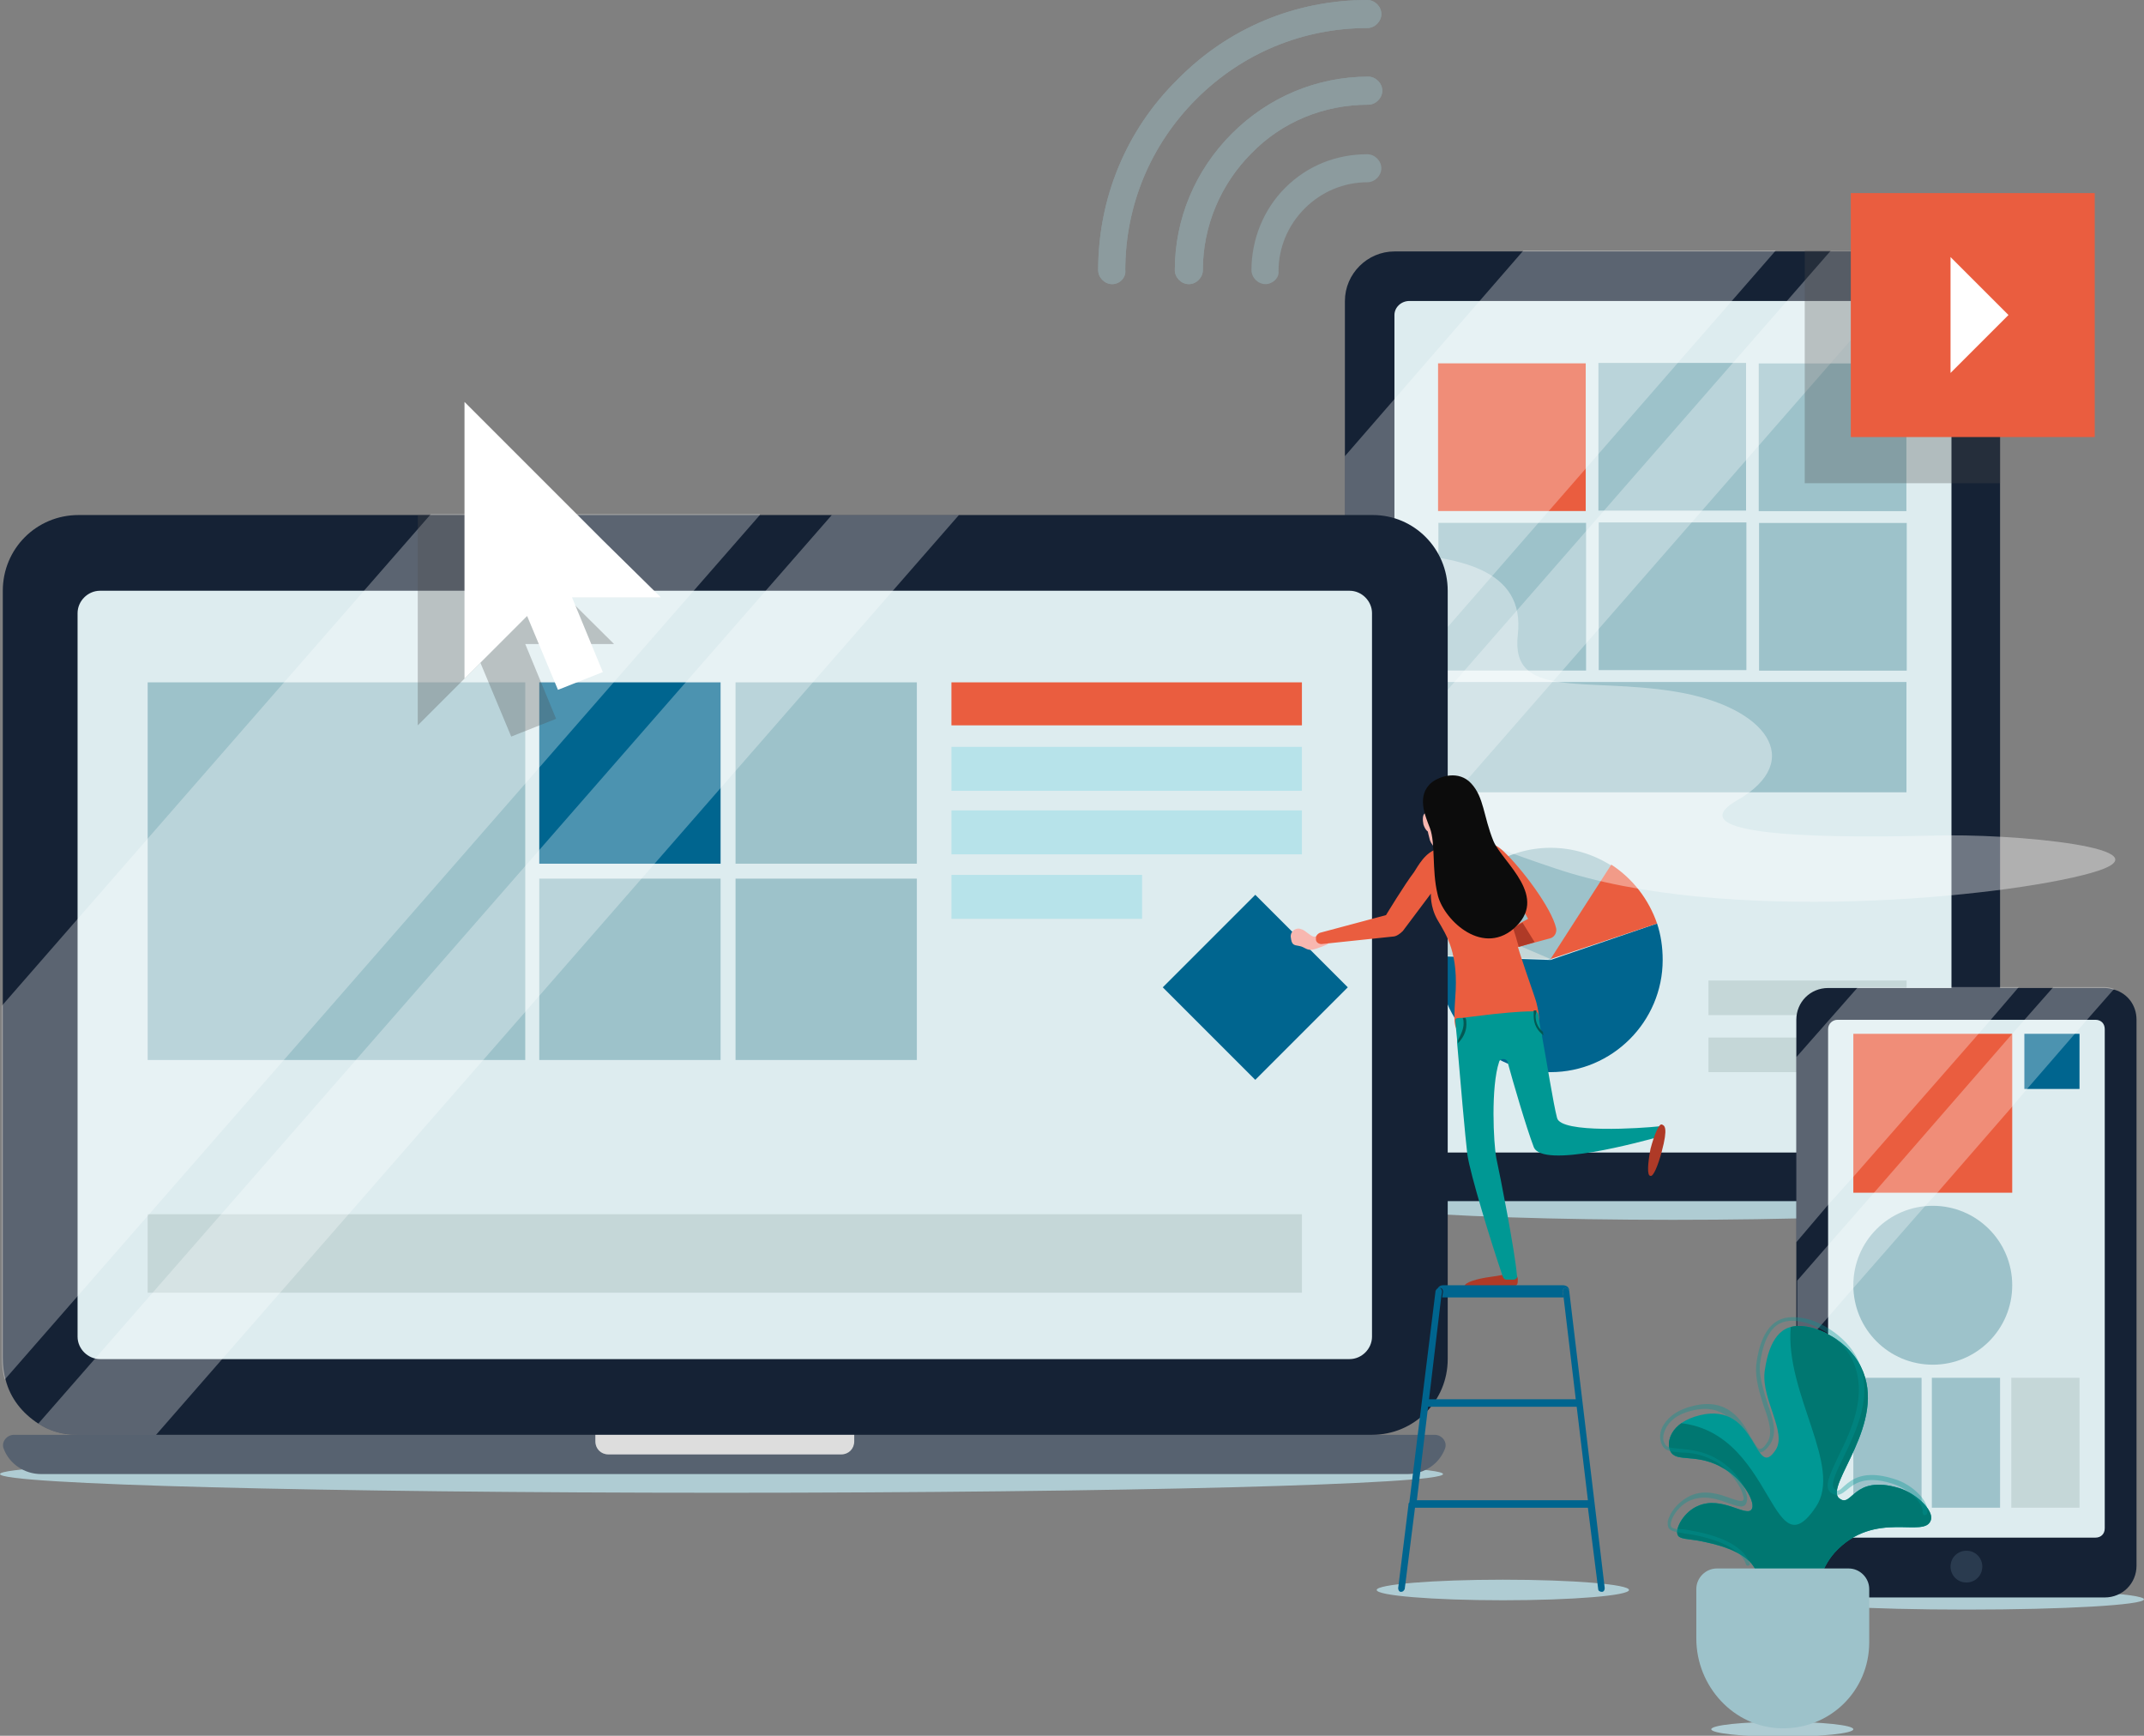 <?xml version="1.0" encoding="UTF-8"?> <!-- Generator: Adobe Illustrator 22.1.0, SVG Export Plug-In . SVG Version: 6.00 Build 0) --> <svg xmlns="http://www.w3.org/2000/svg" xmlns:xlink="http://www.w3.org/1999/xlink" id="Layer_1" x="0px" y="0px" viewBox="0 0 229.4 185.7" style="enable-background:new 0 0 229.4 185.7;" xml:space="preserve"><rect x="0" y="0" width="229.4" height="185.7" fill="#808080" stroke="none"/> <style type="text/css"> .st0{fill:#AFCCD3;} .st1{fill:#152235;} .st2{fill:#DDECEF;} .st3{fill:#9DC2CA;} .st4{fill:#EA5D3F;} .st5{fill:#00658F;} .st6{fill:#C5D7D8;} .st7{opacity:0.3;fill:#FFFFFF;} .st8{opacity:0.3;fill:#4C4C4C;} .st9{opacity:0.38;fill:#FFFFFF;} .st10{fill:#576270;} .st11{fill:#B7E3EA;} .st12{fill:#DDDDDD;} .st13{fill:#2A3B4F;} .st14{fill:#FFFFFF;} .st15{fill:#F8B7B0;} .st16{fill:#AF3A27;} .st17{fill:#009894;} .st18{fill:#0C0C0C;} .st19{fill:#035954;} .st20{opacity:0.3;} .st21{fill:#4C4C4C;} .st22{clip-path:url(#SVGID_2_);fill:#007771;} .st23{opacity:0.35;fill:#009894;} .st24{opacity:0.4;} </style> <g> <g> <ellipse class="st0" cx="179" cy="128.5" rx="35.1" ry="2"></ellipse> <g> <path class="st1" d="M214,32.2v91c0,3-2.4,5.3-5.3,5.3h-59.5c-2.9,0-5.3-2.4-5.3-5.3v-91c0-2.9,2.4-5.3,5.3-5.3h59.5 C211.7,26.8,214,29.2,214,32.2z"></path> <path class="st2" d="M150.8,32.2h56.4c0.9,0,1.6,0.7,1.6,1.6v87.9c0,0.9-0.7,1.6-1.6,1.6h-56.4c-0.9,0-1.6-0.7-1.6-1.6V33.7 C149.2,32.9,149.9,32.2,150.8,32.2z"></path> <rect x="173.1" y="53.8" transform="matrix(6.123234e-17 -1 1 6.123234e-17 100.086 257.863)" class="st3" width="11.8" height="50.1"></rect> <g> <rect x="153.9" y="55.9" transform="matrix(6.123234e-17 -1 1 6.123234e-17 98.003 225.636)" class="st3" width="15.8" height="15.8"></rect> <rect x="171.1" y="55.9" transform="matrix(6.123234e-17 -1 1 6.123234e-17 115.158 242.791)" class="st3" width="15.8" height="15.8"></rect> <rect x="188.2" y="55.9" transform="matrix(6.123234e-17 -1 1 6.123234e-17 132.314 259.947)" class="st3" width="15.8" height="15.8"></rect> </g> <g> <rect x="153.9" y="38.8" transform="matrix(6.123234e-17 -1 1 6.123234e-17 115.067 208.572)" class="st4" width="15.8" height="15.8"></rect> <rect x="171.1" y="38.8" transform="matrix(6.123234e-17 -1 1 6.123234e-17 132.223 225.727)" class="st3" width="15.8" height="15.8"></rect> <rect x="188.2" y="38.8" transform="matrix(6.123234e-17 -1 1 6.123234e-17 149.378 242.882)" class="st3" width="15.8" height="15.8"></rect> </g> <g> <path class="st3" d="M172.4,92.6c-1.9-1.2-4.1-1.9-6.5-1.9c-4.9,0-9.2,3-11,7.3l11,4.7L172.4,92.6z"></path> <path class="st5" d="M177.3,98.8l-11.4,3.9l-12-0.4c0,0.1,0,0.3,0,0.4c0,6.6,5.4,12,12,12c6.6,0,12-5.4,12-12 C177.9,101.3,177.7,100,177.3,98.8z"></path> <path class="st4" d="M177.3,98.8c-0.9-2.6-2.6-4.8-4.9-6.3l-6.5,10.1L177.3,98.8z"></path> <path class="st6" d="M154.9,97.9c-0.6,1.3-0.9,2.8-1,4.3l12,0.4L154.9,97.9z"></path> </g> <rect x="182.8" y="111" class="st6" width="21.2" height="3.7"></rect> <rect x="182.8" y="104.9" class="st6" width="21.2" height="3.7"></rect> </g> <polygon class="st7" points="190,26.8 143.9,79.7 143.9,48.8 163,26.8 "></polygon> <polygon class="st7" points="195.9,26.8 143.9,86.4 143.9,98.4 206.4,26.8 "></polygon> </g> <path class="st8" d="M214,32.2v19.5h-20.9V26.8h15.6C211.7,26.8,214,29.2,214,32.2z"></path> <path class="st9" d="M147.5,59.1c8.7,0.3,15.7,1.8,14.9,8.8c-0.8,7,7.2,4.5,16.9,6.1c9.7,1.6,13.9,7.4,6.6,11.6 c-7.3,4.2,12.2,4,20.8,3.8c8.6-0.3,26.3,1.4,17,4c-9.2,2.6-39.3,5.6-57.3-0.5c-18-6-23.6-11-34.2-9.2c-10.7,1.8-22.9,4.5-27.7,1.7 c-4.9-2.8-2.9-7.9,12.3-7.6c15.2,0.3,24.6-5.8,17.8-10C127.8,63.5,135.5,58.6,147.5,59.1z"></path> <g> <path class="st0" d="M0,157.7c0,1.1,34.5,2,77.2,2c42.6,0,77.2-0.9,77.2-2c0-1.1-34.5-2-77.2-2C34.5,155.7,0,156.6,0,157.7z"></path> <g> <path class="st10" d="M154.6,155c-0.6,1.6-2.2,2.7-4,2.7H4.4c-1.8,0-3.4-1.1-4-2.7c-0.3-0.7,0.3-1.5,1.1-1.5h152 C154.3,153.5,154.9,154.3,154.6,155z"></path> <path class="st1" d="M154.9,63.2v82.2c0,4.5-3.6,8.1-8.1,8.1H8.3c-1.6,0-3-0.4-4.2-1.2c-1.7-1.1-3-2.7-3.5-4.7 c-0.2-0.7-0.3-1.5-0.3-2.3V63.2c0-4.5,3.6-8.1,8.1-8.1h138.5C151.3,55.1,154.9,58.7,154.9,63.2z"></path> <path class="st2" d="M8.3,143V65.6c0-1.3,1.1-2.4,2.4-2.4h133.7c1.3,0,2.4,1.1,2.4,2.4V143c0,1.3-1.1,2.4-2.4,2.4H10.7 C9.4,145.4,8.3,144.3,8.3,143z"></path> <g> <rect x="15.8" y="73" class="st3" width="40.4" height="40.4"></rect> <rect x="57.7" y="73" class="st5" width="19.4" height="19.4"></rect> <rect x="78.7" y="73" class="st3" width="19.4" height="19.4"></rect> <rect x="101.8" y="73" class="st4" width="37.5" height="4.6"></rect> <rect x="101.8" y="79.9" class="st11" width="37.5" height="4.7"></rect> <rect x="101.8" y="86.7" class="st11" width="37.5" height="4.7"></rect> <rect x="101.8" y="93.6" class="st11" width="20.4" height="4.7"></rect> <rect x="57.7" y="94" class="st3" width="19.4" height="19.4"></rect> <rect x="78.7" y="94" class="st3" width="19.4" height="19.4"></rect> <rect x="15.8" y="129.9" class="st6" width="123.5" height="8.4"></rect> </g> <path class="st12" d="M91.4,153.5v0.7c0,0.8-0.6,1.4-1.4,1.4H65.1c-0.8,0-1.4-0.6-1.4-1.4v-0.7H91.4z"></path> </g> <path class="st7" d="M81.3,55.1L0.5,147.6c-0.2-0.7-0.3-1.5-0.3-2.3v-37.7l45.9-52.6H81.3z"></path> <path class="st7" d="M102.6,55.1l-85.9,98.4H8.3c-1.6,0-3-0.4-4.2-1.2l84.9-97.2H102.6z"></path> </g> <g> <ellipse class="st0" cx="210.4" cy="171.1" rx="19" ry="1.1"></ellipse> <g> <path class="st1" d="M228.6,109.1v58.4c0,1.9-1.5,3.4-3.4,3.4h-29.6c-1.9,0-3.4-1.5-3.4-3.4v-58.4c0-1.9,1.5-3.4,3.4-3.4h29.6 c0.4,0,0.7,0.1,1.1,0.2C227.6,106.3,228.6,107.5,228.6,109.1z"></path> <path class="st2" d="M196.6,109.1h27.6c0.6,0,1,0.4,1,1v53.4c0,0.6-0.4,1-1,1h-27.6c-0.6,0-1-0.4-1-1v-53.4 C195.6,109.5,196.1,109.1,196.6,109.1z"></path> <g> <rect x="198.3" y="110.6" class="st4" width="17" height="17"></rect> <path class="st3" d="M206.8,146L206.8,146c-4.7,0-8.5-3.8-8.5-8.5l0,0c0-4.7,3.8-8.5,8.5-8.5l0,0c4.7,0,8.5,3.8,8.5,8.5l0,0 C215.3,142.2,211.5,146,206.8,146z"></path> <path class="st13" d="M210.4,169.3L210.4,169.3c-1,0-1.7-0.8-1.7-1.7v0c0-1,0.8-1.7,1.7-1.7l0,0c1,0,1.7,0.8,1.7,1.7v0 C212.1,168.5,211.4,169.3,210.4,169.3z"></path> <rect x="198.3" y="147.4" class="st3" width="7.3" height="13.9"></rect> <rect x="206.7" y="147.4" class="st3" width="7.3" height="13.9"></rect> <rect x="215.2" y="147.4" class="st6" width="7.3" height="13.9"></rect> </g> <rect x="216.6" y="110.6" class="st5" width="5.9" height="5.9"></rect> </g> <polygon class="st7" points="216,105.6 213,109.1 211.7,110.6 198.3,125.9 195.6,128.9 192.2,132.9 192.2,113.1 198.8,105.6 "></polygon> <path class="st7" d="M226.2,105.8l-2.9,3.3l-1.3,1.5l-5.2,6l-1.6,1.9l-8,9.2L206,129v0l-7.7,8.8l-2.6,3l-3.4,3.9v-7.7l3.4-3.9 l4.9-5.6l14.7-16.9l1.4-1.6l3-3.4h5.5C225.6,105.6,225.9,105.7,226.2,105.8z"></path> </g> <g> <rect x="198" y="20.7" transform="matrix(6.123234e-17 -1 1 6.123234e-17 177.329 244.757)" class="st4" width="26.1" height="26.1"></rect> <polygon class="st14" points="208.7,27.5 208.7,39.9 214.9,33.7 "></polygon> </g> <rect x="127.3" y="98.6" transform="matrix(0.707 -0.707 0.707 0.707 -35.299 125.917)" class="st5" width="14" height="14"></rect> <g> <path class="st0" d="M147.3,170.1c0,0.6,6,1.1,13.5,1.1c7.5,0,13.5-0.5,13.5-1.1s-6-1.1-13.5-1.1 C153.4,169,147.3,169.5,147.3,170.1z"></path> <path class="st15" d="M141.8,100.4c0.1,0.3,0.3,0.6,0.3,0.6s-1.1,0.5-1.7,0.6c-0.6,0.1-0.8-0.3-1.4-0.4c-0.6-0.1-0.8-0.1-0.9-1 c0-0.7,0.7-1,1.1-0.8c0.5,0.1,1.1,0.9,1.5,0.8c0.4-0.1,1-0.2,1-0.2S141.8,100.1,141.8,100.4z"></path> <path class="st15" d="M156.6,92.5c-1.1,0.4-2,0-2.3-0.3c-0.3-0.2,0.4-0.7,0.6-1c0.1-0.1,0.1-0.4,0-0.6c-0.1-0.3-0.3-0.8-0.5-1.2 l2.2-0.9c0,0,0.2,1.1,0.3,1.6c0,0.1,0,0.1,0.1,0.2c0.1,0.2,0.4,0.3,1,0.5C158.7,91,157.7,92,156.6,92.5z"></path> <g> <path class="st15" d="M157,87.4c0,1.6,0,2.3-0.6,3c-0.5,0.7-1.1,1-1.6,1.1c-0.6,0-1.6-1-1.8-1.6c-0.2-0.7-0.6-2.4-0.5-4.1 c0-0.9,0.9-2,1.8-2.1C155.2,83.6,157,83.6,157,87.4z"></path> <path class="st15" d="M152.3,88.2c0.2,0.6,0.5,0.9,0.8,0.8c0.3-0.1,0.4-0.6,0.2-1.2c-0.2-0.6-0.5-0.9-0.8-0.8 C152.2,87.1,152.2,87.7,152.3,88.2z"></path> <path class="st15" d="M156.5,87.3c-0.2,0.6-0.1,1.1,0.2,1.2c0.3,0.1,0.7-0.3,0.8-0.8c0.2-0.6,0.1-1.1-0.2-1.2 S156.7,86.8,156.5,87.3z"></path> </g> <path class="st16" d="M159.5,136.6c1.6-0.2,2.9-0.7,2.9,0.3c0,0.8-0.1,0.8-2.8,1c-1.6,0.1-2.9,0.1-2.9-0.3 C156.7,137.2,158,136.8,159.5,136.6z"></path> <path class="st4" d="M160.9,91.1c1.9,1.8,5.1,6,5.6,8.2c0.1,0.5-0.2,1-0.7,1.1l-7,1.9c-0.2,0-0.3,0-0.4-0.2l-0.3-0.5 c-0.1-0.2,0-0.4,0.2-0.5l5.2-2.8c-1.5-2.8-2.6-3.4-2.6-3.4c0.2,3.5,3.3,11.5,3.5,12.4c0.3,1.2,0.4,2.1,0,2.2 c-1.3,0.3-4.3,0.4-7,0.9c-1.9,0.3-1.9-0.4-1.7-3.6c0.4-4.8-0.9-6.7-1.9-8.4c-0.8-1.4-0.7-2.8-0.7-2.8l-3,4 c-0.3,0.3-0.7,0.6-1.1,0.6l-7.6,0.8c-0.3,0-0.6-0.2-0.6-0.5l0-0.2c0-0.2,0.2-0.4,0.4-0.5l7.1-1.9c0,0,2-3.3,3-4.6 c0.4-0.6,1.2-2.2,2.6-2.5C158.9,90.1,159.5,89.8,160.9,91.1z"></path> <path class="st17" d="M155.7,109.2c0,0,0.1,0.8,0.2,2c0,0.1,0,0.2,0,0.3c0.3,3.6,0.9,10.4,1.1,12c0.3,2.1,2.5,9.3,3.8,13.1 c0.1,0.2,0.2,0.3,0.4,0.3l0.7,0c0.3,0,0.5-0.2,0.4-0.5c-0.2-2.5-1.8-10.7-2.2-12.5c-0.3-1.6-0.6-7.6,0.3-10.3 c0.1-0.4,0.8-0.4,0.9,0c0.6,2.2,2,7,2.8,9.1c0.9,2.4,11.6-0.6,13.5-1.1c0.1,0,0.2-0.1,0.2-0.3l0-0.5c0-0.2-0.1-0.3-0.3-0.3 c-1.8,0.2-10.5,0.8-10.9-0.9c-0.4-1.5-1.1-6-1.6-8.7v0c0-0.1,0-0.3-0.1-0.4c-0.2-1.1-0.3-1.9-0.3-1.9s0-0.4-0.4-0.4h0 c-0.1,0-0.2,0-0.3,0c-0.4,0-1.4,0-4.2,0.3c-1.6,0.2-2.6,0.3-3.2,0.4c-0.1,0-0.2,0-0.3,0C155.8,108.9,155.7,109,155.7,109.2z"></path> <path class="st16" d="M176.6,122.9c0.4-1.5,0.9-2.7,1.2-2.6c0.3,0.1,0.7,0.3,0,2.9c-0.4,1.5-0.9,2.7-1.2,2.6 C176.2,125.8,176.3,124.5,176.6,122.9z"></path> <g> <g> <path class="st16" d="M161.9,99.3l1-0.6l1.3,2.1l-1.7,0.5C162.3,100.6,162.1,99.9,161.9,99.3z"></path> </g> </g> <path class="st18" d="M153,88.6c0.6,1.6,0.2,4.5,0.8,7c0.5,2.6,4.6,6.7,8.1,3.8c4-3.4-1.1-7.1-2.1-9.4c-1.1-2.7-1-4.7-2.4-6.2 c-1.3-1.4-3.3-0.8-4.2-0.1C151.5,85.1,152.5,87.3,153,88.6z"></path> <g> <g> <g> <path class="st5" d="M154.1,137.8c0.2,0,0.3,0.2,0.3,0.4l-0.1,0.6c0,0,0.1,0,0.1,0h12.8c0,0,0.1,0,0.1,0l-0.1-0.6 c0-0.2,0.1-0.4,0.3-0.4c0.2,0,0.3,0.1,0.4,0.3c0-0.4-0.3-0.6-0.7-0.6h-12.8c-0.4,0-0.6,0.3-0.7,0.6 C153.7,137.9,153.9,137.8,154.1,137.8z"></path> </g> <path class="st5" d="M167.9,138.1C167.9,138.1,167.9,138.1,167.9,138.1c-0.1-0.2-0.2-0.3-0.4-0.3c-0.2,0-0.3,0.2-0.3,0.4 l0.1,0.6l1.3,10.9h-15.7l1.3-10.9l0.1-0.6c0-0.2-0.1-0.4-0.3-0.4c-0.2,0-0.3,0.1-0.4,0.3c0,0,0,0,0,0l-2.8,22.6 c0,0.1-0.1,0.1-0.1,0.2c0,0,0,0.1,0,0.1l-1.1,8.9c0,0.2,0.1,0.4,0.3,0.4c0,0,0,0,0,0c0.2,0,0.3-0.1,0.4-0.3l1.1-8.7h18.5 l1.1,8.7c0,0.2,0.2,0.3,0.4,0.3c0,0,0,0,0,0c0.2,0,0.3-0.2,0.3-0.4L167.9,138.1z M151.6,160.5l1.2-10h15.9l1.2,10H151.6z"></path> </g> </g> <path class="st19" d="M156.6,109.5c0-0.2,0-0.4-0.1-0.6c0.1,0,0.2,0,0.3,0c0.1,0.2,0.1,0.4,0.1,0.7c0,0.8-0.4,1.5-0.9,2 c0-0.1,0-0.2,0-0.3C156.3,110.7,156.6,110.1,156.6,109.5z"></path> <path class="st19" d="M164.1,108.1c0.1,0,0.2,0,0.3,0c0,0.2-0.1,0.4-0.1,0.6c0,0.7,0.3,1.3,0.8,1.7c0,0.1,0,0.3,0.1,0.4 c-0.7-0.5-1.1-1.2-1.1-2.1C164.1,108.5,164.1,108.3,164.1,108.1z"></path> </g> <g class="st20"> <g> <polygon class="st21" points="56.2,68.9 59.5,76.9 54.7,78.8 51.4,70.9 44.7,77.6 44.7,55.1 51.8,55.1 65.7,68.9 "></polygon> <polygon class="st21" points="44.7,77.6 44.7,77.6 44.7,77.6 "></polygon> </g> </g> <g> <g> <g> <polygon class="st14" points="70.7,63.9 64.5,57.8 54.4,47.7 49.7,43 49.7,49.8 49.7,60.4 49.7,60.4 49.7,60.4 49.7,72.6 56.4,65.9 59.7,73.8 64.5,71.9 61.2,63.9 "></polygon> </g> <polygon class="st14" points="49.7,72.6 49.7,72.6 49.7,72.6 "></polygon> </g> </g> <g> <g> <ellipse class="st0" cx="190.7" cy="185" rx="7.6" ry="0.8"></ellipse> <g> <path class="st17" d="M194.2,171.4c0.1-1.3,0.6-3.6,2.1-5.3c4.3-4.7,9.7-1.4,10.3-3.5c0.3-1-1.5-2.8-3.4-3.4 c-5-1.5-5,2.2-6.4,1.1c-1.7-1.3,5.3-8.1,2.3-14.1c-1.5-3.1-5.9-5.2-8.1-4c-1.8,1-2.1,4-2.2,4.6c-0.3,3,2.4,6.4,1.2,8.3 c-2.3,3.5-1.9-5.2-8.1-3.7c-3.3,0.8-3.6,3-3.2,3.8c0.6,1.4,2.9,0.1,5.9,2c2.1,1.3,3.3,3.7,2.8,4.3c-0.6,0.8-3.2-1.5-5.7-0.4 c-1.5,0.6-2.5,2.4-2.2,3.1c0.2,0.5,1.1,0.4,2.6,0.7c0.9,0.2,4.9,0.9,5.8,3.2c0.2,0.4,0.5,1.5-0.5,3.3H194.2z"></path> <g> <defs> <path id="SVGID_1_" d="M194.2,171.4c0.1-1.3,0.6-3.6,2.1-5.3c4.3-4.7,9.7-1.4,10.3-3.5c0.3-1-1.5-2.8-3.4-3.4 c-5-1.5-5,2.2-6.4,1.1c-1.7-1.3,5.3-8.1,2.3-14.1c-1.5-3.1-5.9-5.2-8.1-4c-1.8,1-2.1,4-2.2,4.6c-0.3,3,2.4,6.4,1.2,8.3 c-2.3,3.5-1.9-5.2-8.1-3.7c-3.3,0.8-3.6,3-3.2,3.8c0.6,1.4,2.9,0.1,5.9,2c2.1,1.3,3.3,3.7,2.8,4.3c-0.6,0.8-3.2-1.5-5.7-0.4 c-1.5,0.6-2.5,2.4-2.2,3.1c0.2,0.5,1.1,0.4,2.6,0.7c0.9,0.2,4.9,0.9,5.8,3.2c0.2,0.4,0.5,1.5-0.5,3.3H194.2z"></path> </defs> <clipPath id="SVGID_2_"> <use xlink:href="#SVGID_1_" style="overflow:visible;"></use> </clipPath> <path class="st22" d="M204.4,199.1c0.3-3.1,1.3-8.4,4.8-12.2c9.9-10.8,22.5-3.1,23.8-8.2c0.7-2.4-3.4-6.5-8-7.9 c-11.5-3.4-11.6,5-14.8,2.5c-3.9-3.1,12.2-18.7,5.4-32.7c-3.5-7.1-13.6-12-18.9-9.2c-4.2,2.2-5,9.2-5.1,10.6 c-0.6,7.1,5.6,14.9,2.7,19.2c-5.4,8.1-4.3-12.1-18.9-8.6c-7.6,1.8-8.3,6.9-7.4,8.8c1.5,3.1,6.8,0.2,13.7,4.5 c4.8,3,7.6,8.5,6.4,10c-1.3,1.8-7.4-3.5-13.3-1c-3.5,1.5-5.9,5.5-5.2,7.2c0.5,1.2,2.5,0.9,6,1.6c2,0.4,11.3,2.1,13.4,7.5 c0.4,1,1.1,3.5-1.1,7.7H204.4z"></path> </g> <path class="st3" d="M200,175.7c0,5.2-4.2,9.3-9.4,9.2c-5.1-0.1-9.1-4.5-9.1-9.6v-5.3c0-1.2,1-2.2,2.2-2.2h14.1 c1.2,0,2.2,1,2.2,2.2V175.7z"></path> </g> </g> <path class="st23" d="M187,167.5c-0.1,0-0.2-0.1-0.2-0.2c-0.5-1.4-2.5-2.5-5.6-3.1c-0.5-0.1-0.9-0.1-1.2-0.2 c-0.8-0.1-1.3-0.2-1.5-0.6c-0.1-0.3-0.1-0.7,0.1-1.1c0.3-0.8,1.2-1.8,2.3-2.3c1.6-0.7,3.2-0.1,4.3,0.3c0.6,0.2,1.2,0.4,1.3,0.2 c0.1-0.1,0.1-0.3,0-0.5c-0.2-1-1.3-2.5-2.7-3.5c-1.5-0.9-2.8-1.1-3.9-1.1c-1-0.1-1.8-0.1-2.1-0.9c-0.2-0.4-0.3-1.1,0.1-1.9 c0.4-0.7,1.2-1.7,3.3-2.2c3.7-0.9,5.2,1.6,6.1,3.3c0.4,0.6,0.7,1.3,1,1.3c0.2,0,0.4-0.1,0.8-0.7c0.6-0.9,0.2-2.3-0.4-3.9 c-0.4-1.3-0.9-2.8-0.8-4.3c0.1-0.9,0.5-3.8,2.3-4.8c0.9-0.5,2.1-0.5,3.5-0.1c2.1,0.7,4.1,2.3,5,4.1c1.9,3.8-0.1,7.8-1.5,10.7 c-0.8,1.6-1.4,2.9-0.9,3.3c0.3,0.3,0.5,0.2,1-0.3c0.8-0.7,2.1-1.8,5.3-0.8c2.1,0.6,3.9,2.5,3.6,3.7c0,0.1-0.2,0.2-0.3,0.2 c-0.1,0-0.2-0.2-0.2-0.3c0.2-0.8-1.3-2.5-3.3-3.1c-2.9-0.9-4.1,0.1-4.8,0.7c-0.5,0.4-1,0.8-1.7,0.3c-0.8-0.6-0.1-2,0.8-3.9 c1.4-2.8,3.2-6.7,1.5-10.3c-0.8-1.7-2.7-3.2-4.7-3.9c-1.2-0.4-2.3-0.4-3.1,0c-1.7,0.9-2,3.8-2.1,4.4c-0.1,1.3,0.4,2.7,0.8,4.1 c0.6,1.7,1.1,3.2,0.3,4.4c-0.4,0.6-0.8,0.9-1.2,0.9c0,0,0,0,0,0c-0.6,0-1-0.7-1.5-1.5c-1-1.6-2.3-3.8-5.6-3 c-1.8,0.4-2.6,1.3-2.9,2c-0.3,0.6-0.3,1.2-0.1,1.5c0.2,0.5,0.7,0.5,1.7,0.6c1,0.1,2.5,0.2,4.1,1.2c1.7,1,2.8,2.7,3,3.8 c0.1,0.4,0,0.7-0.1,0.9c-0.3,0.5-1,0.2-1.9-0.1c-1.1-0.4-2.5-0.9-4-0.3c-1,0.4-1.7,1.3-2,2c-0.1,0.3-0.2,0.6-0.1,0.8 c0.1,0.2,0.4,0.3,1.1,0.3c0.3,0,0.8,0.1,1.3,0.2c3.3,0.6,5.4,1.8,6,3.4C187.3,167.3,187.2,167.5,187,167.5 C187,167.5,187,167.5,187,167.5z"></path> </g> <g class="st24"> <g> <path class="st3" d="M119,30.4c-0.8,0-1.5-0.7-1.5-1.5c0-7.7,3-15,8.5-20.4C131.4,3,138.6,0,146.3,0c0,0,0,0,0,0 c0.8,0,1.5,0.7,1.5,1.5c0,0.8-0.7,1.5-1.5,1.5h0c0,0,0,0,0,0c-6.9,0-13.4,2.7-18.3,7.6c-4.9,4.9-7.6,11.4-7.6,18.3 C120.5,29.7,119.8,30.4,119,30.4L119,30.4z"></path> <path class="st3" d="M119,30.4c-0.8,0-1.5-0.7-1.5-1.5c0-7.7,3-15,8.5-20.4C131.4,3,138.6,0,146.3,0c0,0,0,0,0,0 c0.8,0,1.5,0.7,1.5,1.5c0,0.8-0.7,1.5-1.5,1.5h0c0,0,0,0,0,0c-6.9,0-13.4,2.7-18.3,7.6c-4.9,4.9-7.6,11.4-7.6,18.3 C120.5,29.7,119.8,30.4,119,30.4L119,30.4z"></path> <path class="st3" d="M127.2,30.4c-0.8,0-1.5-0.7-1.5-1.5c0-5.5,2.2-10.7,6.1-14.6c3.9-3.9,9.1-6.1,14.6-6.1 c0.8,0,1.5,0.7,1.5,1.5s-0.7,1.5-1.5,1.5c-4.7,0-9.2,1.8-12.5,5.2c-3.3,3.3-5.2,7.8-5.2,12.5C128.7,29.7,128,30.4,127.2,30.4z"></path> <path class="st3" d="M135.4,30.4c-0.8,0-1.5-0.7-1.5-1.5c0-3.3,1.3-6.5,3.6-8.8c2.4-2.4,5.5-3.6,8.8-3.6c0.8,0,1.5,0.7,1.5,1.5 s-0.7,1.5-1.5,1.5c-2.5,0-4.9,1-6.7,2.8c-1.8,1.8-2.8,4.2-2.8,6.7C136.9,29.7,136.2,30.4,135.4,30.4z"></path> <path class="st3" d="M127.2,30.4c-0.8,0-1.5-0.7-1.5-1.5c0-5.5,2.2-10.7,6.1-14.6c3.9-3.9,9.1-6.1,14.6-6.1 c0.8,0,1.5,0.7,1.5,1.5s-0.7,1.5-1.5,1.5c-4.7,0-9.2,1.8-12.5,5.2c-3.3,3.3-5.2,7.8-5.2,12.5C128.7,29.7,128,30.4,127.2,30.4z"></path> </g> </g> </g> </svg> 
